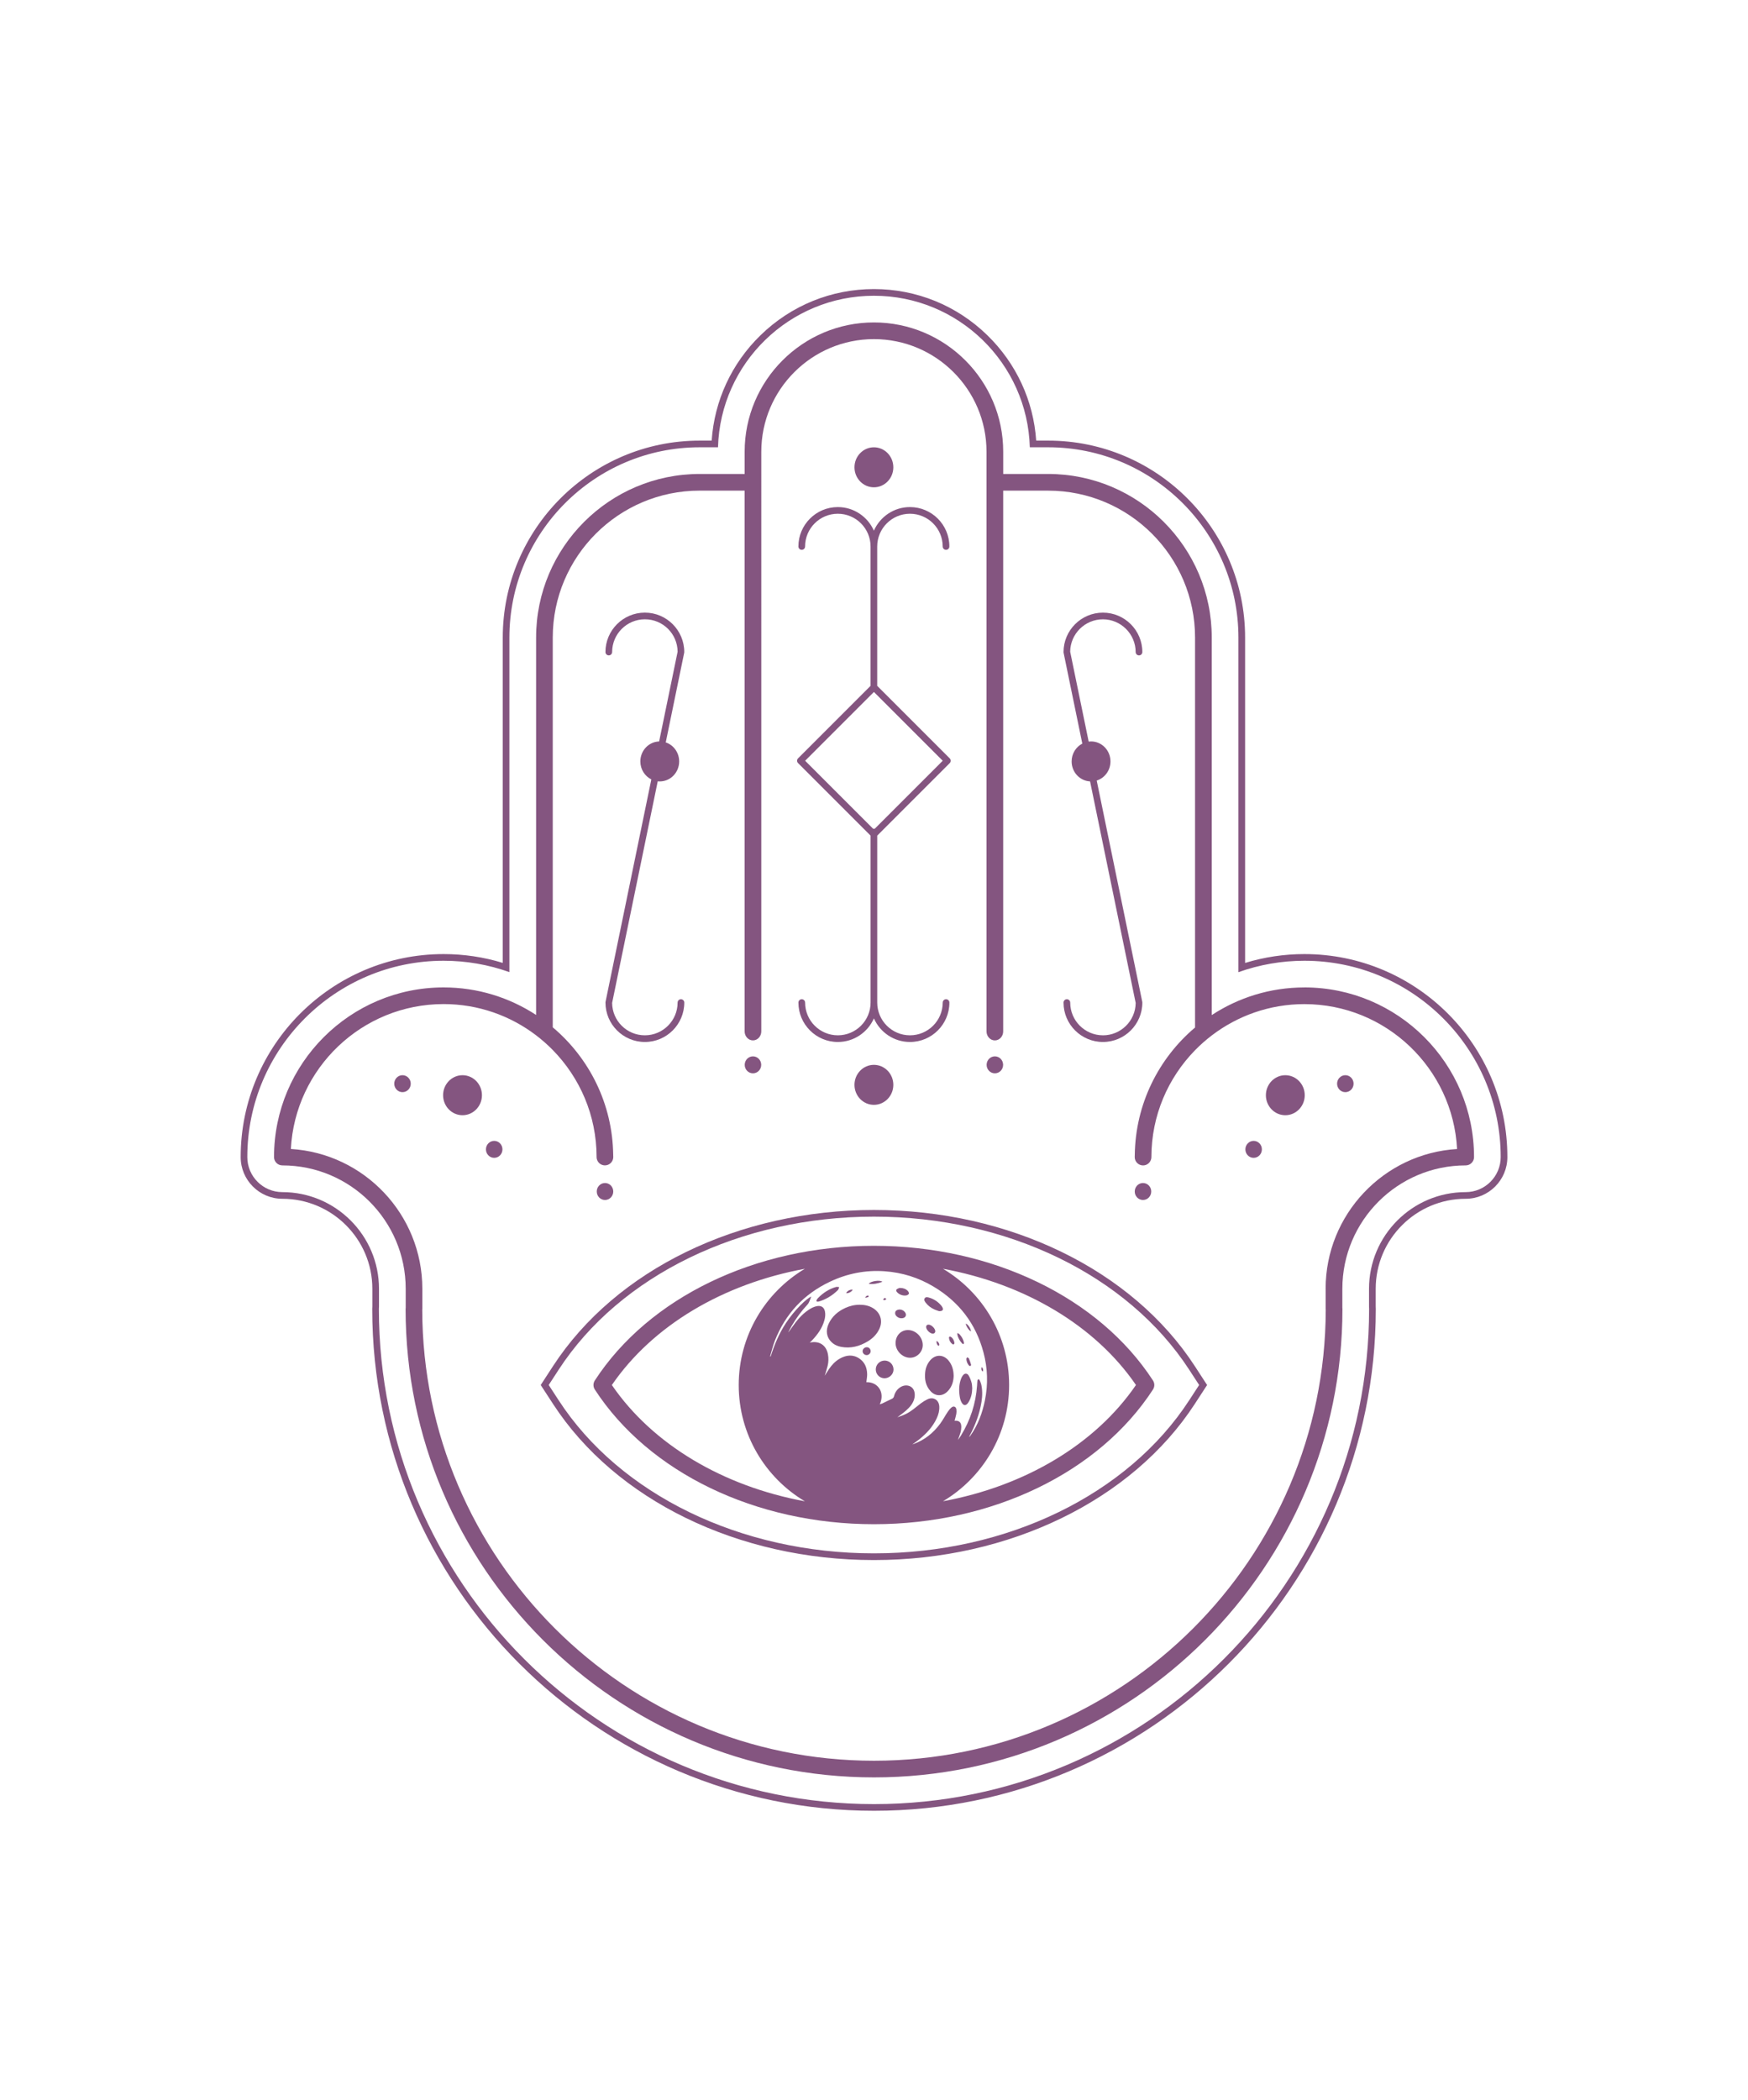 <svg xmlns="http://www.w3.org/2000/svg" id="Capa_1" data-name="Capa 1" viewBox="0 0 825.97 992.1"><defs><style>      .cls-1 {        fill: #845580;      }    </style></defs><path class="cls-1" d="m412.94,588.59c-55.82,0-106.35,24.38-131.87,63.62-.85,1.31-.85,2.99,0,4.29,25.51,39.24,76.04,63.62,131.87,63.62s106.35-24.38,131.86-63.62c.85-1.31.85-2.99,0-4.29-25.51-39.24-76.04-63.62-131.86-63.62Zm50.57,65.02c-.14-.55-.37-1.08-.63-1.59-.1-.2-.37-.31-.56-.46-.16.22-.43.43-.46.67-.11.8-.12,1.61-.18,2.41-.59,8.52-3.19,16.4-7.65,23.67-.39.64-.85,1.24-1.28,1.86-.02-.01-.04-.02-.06-.03.41-1.14.87-2.27,1.2-3.43.22-.79.34-1.64.35-2.46.03-2.25-1.02-3.21-3.18-3.01.28-1.07.61-2.13.81-3.22.13-.71.14-1.46.04-2.17-.19-1.27-1.3-1.73-2.29-.9-.71.59-1.31,1.34-1.82,2.11-1.21,1.82-2.23,3.77-3.52,5.53-3.23,4.39-7.33,7.72-12.51,9.6-.17.06-.34.11-.65.21,1.17-.85,2.25-1.56,3.26-2.38,3.42-2.76,6.37-5.91,8.24-9.95.82-1.77,1.32-3.61,1.22-5.58-.1-1.81-1.03-3.19-2.53-3.69-1.1-.36-2.19-.15-3.18.36-1.06.54-2.1,1.16-3.04,1.88-2.29,1.76-4.43,3.73-7.05,5-1.3.63-2.66,1.12-4.03,1.57,1.33-1.02,2.71-1.97,3.97-3.07,1.96-1.71,3.69-3.65,4.17-6.32.16-.91.12-1.95-.13-2.84-.79-2.76-4.01-3.67-6.65-1.95-1.54,1-2.46,2.45-2.92,4.19-.15.57-.41.97-.95,1.22-1.55.74-3.08,1.51-4.63,2.24-.34.16-.72.23-1.15.37,2.58-5.63-.92-10.62-6.36-10.43.14-1.25.41-2.51.39-3.76-.05-3.01-1.09-5.66-3.66-7.4-3.08-2.09-6.27-1.7-9.35.07-2.09,1.2-3.7,2.94-5.05,4.92-.71,1.05-1.37,2.14-1.98,3.1.44-1.47.97-3.05,1.37-4.66.44-1.78.48-3.61.15-5.42-.82-4.41-4.15-6.53-8.61-5.56.36-.34.73-.66,1.07-1.02,2.61-2.75,4.8-5.76,5.84-9.47.39-1.39.57-2.8.28-4.24-.39-1.9-1.72-2.83-3.64-2.52-1.58.26-2.95,1.01-4.25,1.89-3.19,2.15-5.53,5.1-7.72,8.19-.57.8-1.09,1.64-1.79,2.38.61-1.12,1.19-2.27,1.84-3.37,2.06-3.48,4.43-6.74,7.2-9.69,1.02-1.08,1.28-2.51,1.89-3.87-2.14.79-7.9,6.3-12.01,12.55-3.21,4.89-5.43,10.21-7.19,15.75-.09-.03-.18-.06-.26-.09.75-2.47,1.33-5.02,2.27-7.41,5-12.71,13.69-22,26.04-27.85,8.16-3.86,16.76-5.56,25.78-4.93,8.32.58,16.08,3.01,23.24,7.3,11.99,7.19,19.89,17.49,23.5,31.03,2,7.5,2.22,15.06.69,22.65-1.22,6.02-3.31,11.7-6.91,16.75-.15.21-.31.41-.58.56.09-.19.17-.38.27-.56,2.67-5.07,4.7-10.37,5.6-16.05.46-2.9.5-5.81-.24-8.68Zm-174.39.75c19.27-28.12,52.53-47.79,91.2-54.92-18.72,11.14-31.26,31.56-31.26,54.93s12.55,43.79,31.26,54.93c-38.68-7.14-71.94-26.81-91.2-54.93Zm156.45,54.93c18.72-11.14,31.26-31.56,31.26-54.93s-12.55-43.79-31.26-54.93c38.68,7.14,71.94,26.81,91.2,54.92-19.27,28.12-52.53,47.79-91.2,54.93Z"></path><path class="cls-1" d="m564.57,645.43c-29.58-45.5-87.68-73.77-151.63-73.77s-122.04,28.27-151.63,73.77l-4.69,7.21-1.12,1.72,1.12,1.72,4.69,7.21c29.58,45.5,87.68,73.77,151.63,73.77s122.04-28.27,151.63-73.77l4.69-7.21,1.12-1.72-1.12-1.72-4.69-7.21Zm-2.64,16.13c-29.01,44.62-86.09,72.33-148.98,72.33s-119.98-27.72-148.98-72.33l-4.69-7.21,4.69-7.21c29.01-44.62,86.09-72.33,148.98-72.33s119.98,27.72,148.98,72.33l4.69,7.21-4.69,7.21Z"></path><path class="cls-1" d="m616.35,466.52c-16.14,0-31.18,4.81-43.77,13.06v-178.36c0-42.62-34.67-77.29-77.29-77.29h-21.25v-10.5c0-33.69-27.41-61.09-61.09-61.09s-61.09,27.41-61.09,61.09v10.5h-21.25c-42.62,0-77.29,34.67-77.29,77.29v178.3c-12.58-8.21-27.58-13.01-43.69-13.01-44.2,0-80.15,35.96-80.15,80.15,0,2.18,1.76,3.94,3.94,3.94,32.14,0,58.28,26.14,58.28,58.28v9.06c-.02.15-.05.3-.05.46,0,122.05,99.29,221.34,221.34,221.34s221.34-99.29,221.34-221.34c0-.15-.03-.3-.04-.44v-9.08c0-32.13,26.14-58.28,58.28-58.28,2.18,0,3.94-1.76,3.94-3.94,0-44.2-35.96-80.15-80.15-80.15Zm10.05,142.37v9.52c0,.13.03.26.04.39-.21,117.52-95.89,213.07-213.46,213.07s-213.24-95.54-213.46-213.06c.01-.14.04-.27.04-.41v-9.52c0-35.12-27.51-63.94-62.12-66.04,1.99-38.09,33.6-68.46,72.18-68.46,16.41,0,31.54,5.5,43.69,14.75,2.79,2.13,5.42,4.45,7.88,6.95,12.8,13.05,20.71,30.9,20.71,50.57,0,.31.04.61.11.9.41,1.74,1.96,3.04,3.83,3.04,2.18,0,3.94-1.76,3.94-3.94,0-.33-.02-.66-.03-.98-.29-24.17-11.33-45.8-28.56-60.31v-184.15c0-38.28,31.14-69.41,69.41-69.41h21.25v255.45c0,2.37,1.76,4.29,3.94,4.29s3.94-1.92,3.94-4.29V213.43c0-29.34,23.87-53.21,53.21-53.21s53.21,23.87,53.21,53.21v273.83c0,2.37,1.76,4.29,3.94,4.29s3.94-1.92,3.94-4.29v-255.45h21.25c38.28,0,69.41,31.14,69.41,69.41v184.23c-17.18,14.51-28.18,36.1-28.48,60.23,0,.33-.03.66-.03.99,0,2.18,1.76,3.94,3.94,3.94,1.86,0,3.41-1.3,3.82-3.03.07-.29.12-.59.12-.91,0-19.63,7.88-37.45,20.62-50.48,2.45-2.51,5.09-4.84,7.88-6.97,12.16-9.28,27.33-14.82,43.77-14.82,38.57,0,70.18,30.37,72.17,68.46-34.61,2.09-62.12,30.91-62.12,66.04Z"></path><path class="cls-1" d="m616.35,450.76c-9.55,0-18.95,1.41-28.01,4.18v-153.72c0-51.31-41.74-93.05-93.05-93.05h-5.67c-1.28-18.88-9.41-36.46-23.08-49.78-14.44-14.07-33.47-21.82-53.59-21.82s-39.14,7.75-53.59,21.82c-13.68,13.32-21.8,30.9-23.08,49.78h-5.67c-51.31,0-93.05,41.74-93.05,93.05v153.7c-9.04-2.76-18.41-4.16-27.93-4.16-52.89,0-95.91,43.03-95.91,95.91,0,10.86,8.84,19.7,19.7,19.7,23.45,0,42.52,19.07,42.52,42.52v8.26c-.03.42-.05.84-.05,1.26,0,130.74,106.36,237.1,237.1,237.1s237.1-106.36,237.1-237.1c0-.41-.01-.83-.04-1.24v-8.28c0-23.45,19.07-42.52,42.52-42.52,10.86,0,19.7-8.84,19.7-19.7,0-52.89-43.02-95.91-95.91-95.91Zm76.21,112.46c-25.18,0-45.67,20.49-45.67,45.67v8.4c.03.33.04.7.04,1.12,0,129-104.95,233.95-233.95,233.95s-233.95-104.95-233.95-233.95c0-.42.02-.8.05-1.14v-8.38c0-25.18-20.49-45.67-45.67-45.67-9.12,0-16.55-7.42-16.55-16.55,0-51.15,41.61-92.76,92.76-92.76,10.67,0,21.16,1.83,31.08,5.37v-158.06c0-49.57,40.33-89.9,89.9-89.9h8.67c1.12-39.67,33.73-71.59,73.67-71.59s72.55,31.93,73.67,71.59h8.67c49.57,0,89.9,40.33,89.9,89.9v158.09c9.94-3.56,20.46-5.4,31.17-5.4,51.15,0,92.76,41.61,92.76,92.76,0,9.12-7.42,16.55-16.55,16.55Z"></path><path class="cls-1" d="m285.88,566.94c2.15,0,3.9-1.8,3.9-4.01s-1.74-4.01-3.9-4.01-3.9,1.8-3.9,4.01,1.74,4.01,3.9,4.01Z"></path><path class="cls-1" d="m540.09,566.94c2.15,0,3.9-1.8,3.9-4.01s-1.74-4.01-3.9-4.01-3.9,1.8-3.9,4.01,1.74,4.01,3.9,4.01Z"></path><path class="cls-1" d="m470.1,507.1c2.15,0,3.9-1.8,3.9-4.01s-1.74-4.01-3.9-4.01-3.9,1.8-3.9,4.01,1.74,4.01,3.9,4.01Z"></path><path class="cls-1" d="m355.79,507.1c2.15,0,3.9-1.8,3.9-4.01s-1.74-4.01-3.9-4.01-3.9,1.8-3.9,4.01,1.74,4.01,3.9,4.01Z"></path><ellipse class="cls-1" cx="412.94" cy="512.54" rx="9.18" ry="9.45"></ellipse><path class="cls-1" d="m233.52,539.01c-2.15,0-3.9,1.8-3.9,4.01s1.74,4.01,3.9,4.01,3.9-1.8,3.9-4.01-1.74-4.01-3.9-4.01Z"></path><path class="cls-1" d="m190.19,507.98c-2.15,0-3.9,1.8-3.9,4.01s1.74,4.01,3.9,4.01,3.9-1.8,3.9-4.01-1.74-4.01-3.9-4.01Z"></path><ellipse class="cls-1" cx="218.55" cy="517.44" rx="9.18" ry="9.45"></ellipse><path class="cls-1" d="m592.37,539.01c-2.15,0-3.9,1.8-3.9,4.01s1.74,4.01,3.9,4.01,3.9-1.8,3.9-4.01-1.74-4.01-3.9-4.01Z"></path><path class="cls-1" d="m635.7,507.98c-2.15,0-3.9,1.8-3.9,4.01s1.74,4.01,3.9,4.01,3.9-1.8,3.9-4.01-1.74-4.01-3.9-4.01Z"></path><ellipse class="cls-1" cx="607.34" cy="517.44" rx="9.18" ry="9.45"></ellipse><ellipse class="cls-1" cx="412.94" cy="220.78" rx="9.18" ry="9.45"></ellipse><path class="cls-1" d="m411.37,394.79v78.88c0,8.53-6.94,15.47-15.47,15.47s-15.47-6.94-15.47-15.47c0-.87-.71-1.58-1.58-1.58s-1.58.71-1.58,1.58c0,10.27,8.35,18.62,18.62,18.62,7.61,0,14.16-4.59,17.05-11.15,2.88,6.56,9.43,11.15,17.05,11.15,10.27,0,18.62-8.35,18.62-18.62,0-.87-.71-1.58-1.58-1.58s-1.58.71-1.58,1.58c0,8.53-6.94,15.47-15.47,15.47s-15.47-6.94-15.47-15.47v-78.88l34.26-34.26c.62-.62.62-1.61,0-2.23l-34.29-34.29s.02-.08.02-.12v-65.7c0-8.53,6.94-15.47,15.47-15.47s15.47,6.94,15.47,15.47c0,.87.71,1.58,1.58,1.58s1.58-.71,1.58-1.58c0-10.27-8.35-18.62-18.62-18.62-7.61,0-14.16,4.59-17.05,11.15-2.89-6.56-9.44-11.15-17.05-11.15-10.27,0-18.62,8.35-18.62,18.62,0,.87.71,1.58,1.58,1.58s1.58-.71,1.58-1.58c0-8.53,6.94-15.47,15.47-15.47s15.47,6.94,15.47,15.47v65.7s.02.08.02.12l-34.29,34.29c-.3.3-.46.7-.46,1.11s.17.82.46,1.11l34.26,34.26Zm1.58-67.87l32.5,32.5-32.17,32.17c-.11-.02-.21-.07-.33-.07s-.22.04-.33.07l-32.17-32.17,32.5-32.5Z"></path><path class="cls-1" d="m304.72,492.29c10.27,0,18.62-8.35,18.62-18.62,0-.87-.71-1.58-1.58-1.58s-1.58.71-1.58,1.58c0,8.53-6.94,15.47-15.47,15.47s-15.39-6.85-15.47-15.31l21.55-104.69c.31.03.63.05.95.05,5.07,0,9.18-4.23,9.18-9.45,0-4.2-2.66-7.76-6.34-8.99l8.72-42.37c.02-.1.03-.21.03-.32,0-10.27-8.35-18.62-18.62-18.62s-18.62,8.35-18.62,18.62c0,.87.71,1.58,1.58,1.58s1.58-.71,1.58-1.58c0-8.53,6.94-15.47,15.47-15.47s15.39,6.85,15.47,15.31l-8.73,42.4c-4.93.16-8.88,4.32-8.88,9.44,0,3.75,2.12,6.97,5.19,8.5l-21.64,105.11c-.02.1-.03.21-.03.32,0,10.27,8.35,18.62,18.62,18.62Z"></path><path class="cls-1" d="m521.17,489.14c-8.53,0-15.47-6.94-15.47-15.47,0-.87-.71-1.58-1.58-1.58s-1.58.71-1.58,1.58c0,10.27,8.35,18.62,18.62,18.62s18.62-8.35,18.62-18.62c0-.11-.01-.21-.03-.32l-21.53-104.57c3.76-1.18,6.5-4.78,6.5-9.04,0-5.22-4.11-9.45-9.18-9.45-.38,0-.75.03-1.12.08l-8.74-42.46c.08-8.46,6.99-15.31,15.47-15.31s15.47,6.94,15.47,15.47c0,.87.71,1.58,1.58,1.58s1.58-.71,1.58-1.58c0-10.27-8.35-18.62-18.62-18.62s-18.62,8.35-18.62,18.62c0,.11.01.21.03.32l8.84,42.93c-2.99,1.56-5.04,4.74-5.04,8.43,0,5.06,3.86,9.18,8.71,9.43l21.55,104.66c-.08,8.46-6.99,15.31-15.47,15.31Z"></path><path class="cls-1" d="m418.1,642.81c-2.33-.04-4.25,1.82-4.28,4.14-.03,2.3,1.81,4.2,4.09,4.23,2.27.03,4.27-1.87,4.3-4.07.03-2.37-1.78-4.26-4.12-4.3Z"></path><path class="cls-1" d="m424.14,610.78c1.18,1.01,2.58,1.47,4.11,1.25.46-.07,1.09-.45,1.24-.85.12-.33-.24-.99-.57-1.32-.94-.93-2.13-1.35-3.46-1.35-.16,0-.33-.05-.46,0-.49.23-1.15.37-1.4.77-.34.52.1,1.1.55,1.48Z"></path><path class="cls-1" d="m412.7,618.15c-1.97-1.27-4.16-1.71-6.47-1.71-2.41,0-4.7.54-6.87,1.54-3.46,1.6-6.22,3.98-7.83,7.5-1.46,3.17-.96,6.3,1.28,8.52,1.28,1.26,2.86,2,4.6,2.33,4.55.86,8.73-.24,12.62-2.59,2.38-1.44,4.31-3.35,5.49-5.92,1.7-3.67.58-7.49-2.82-9.67Z"></path><path class="cls-1" d="m429.03,628.39c-3.36,0-5.85,2.63-5.85,6.19,0,3.65,3.26,6.92,6.88,6.9,3.24-.01,5.96-2.75,5.96-6,0-3.78-3.27-7.09-6.99-7.09Z"></path><path class="cls-1" d="m426.78,622.71c1.14-.28,1.63-1.42,1.04-2.44-.63-1.09-1.64-1.53-2.65-1.59-1.09.01-1.88.45-2.1,1.1-.28.83,0,1.55.61,2.12.88.81,1.94,1.09,3.1.81Z"></path><path class="cls-1" d="m409.53,636.5c-1.03.03-1.94.9-1.93,1.86,0,1.04.92,1.91,1.98,1.87.97-.03,1.84-.92,1.83-1.86-.02-1.07-.85-1.9-1.87-1.87Z"></path><path class="cls-1" d="m418.84,613.81c-.19-.18-.39-.37-.7-.66-.36.3-.62.52-.89.75.21.13.45.41.63.38.33-.06.64-.3.95-.46Z"></path><path class="cls-1" d="m441.56,618.68c.85.37,1.74.63,2.21.79,1.69,0,2.12-.66,1.57-1.77-.11-.23-.25-.46-.41-.66-1.56-1.94-3.52-3.29-5.92-3.98-.73-.21-1.59-.42-2.07.33-.47.73.01,1.46.47,2.06,1.09,1.44,2.51,2.49,4.15,3.21Z"></path><path class="cls-1" d="m416.94,605.59c-1.1-1-5.69-.29-6.43.97,2.24.28,4.28-.16,6.43-.97Z"></path><path class="cls-1" d="m402.89,609.33c-1.16-.2-2.67.62-3.05,1.62,1.01.19,2.71-.69,3.05-1.62Z"></path><path class="cls-1" d="m410.39,612.19c-.45-.31-1.38.2-1.55.99.55-.15,1.04-.24,1.49-.42.09-.03.14-.51.06-.57Z"></path><path class="cls-1" d="m396.55,608.11c-.49-.03-1.02-.2-1.47-.08-3.34.93-6.13,2.78-8.54,5.23-.27.27-.49.61-.66.96-.25.5-.09.8.62.76.11-.02.32-.03.51-.09,3.42-1.05,6.39-2.88,8.92-5.39.33-.33.41-.92.6-1.39Z"></path><path class="cls-1" d="m456.99,641.25c-.16.29-.31.59-.37.7.05,1.36.51,2.31,1.19,3.14.15.18.51.36.71.3.17-.05.38-.48.32-.67-.28-.98-.6-1.95-1-2.89-.11-.27-.55-.39-.85-.58Z"></path><path class="cls-1" d="m457.73,649.89c-.76-1.23-1.93-1.18-2.79-.02-.32.43-.59.93-.78,1.43-1.03,2.67-1.11,5.43-.71,8.22.19,1.32.48,2.62,1.35,3.69.62.76,1.35.83,2.1.19.27-.23.5-.53.69-.83,1.27-2.02,1.75-4.25,1.81-6.62-.09-.9-.06-1.84-.31-2.7-.33-1.16-.74-2.34-1.37-3.35Z"></path><path class="cls-1" d="m455.32,635.07c.06-.28.22-.59.16-.84-.35-1.46-1.06-2.75-2.09-3.84-.22-.24-.57-.36-1.01-.62,0,.4-.03.58,0,.74.31,1.62,1.14,2.98,2.23,4.2.17.19.47.25.71.37Z"></path><path class="cls-1" d="m442.56,633.54c-.1.85.08,1.54.64,2.12.09.09.29.18.4.14.11-.04.2-.22.22-.36.11-.64-.51-1.62-1.26-1.9Z"></path><path class="cls-1" d="m463.82,645.93c-.29.89-.1,1.61.56,2.08.35-.83.1-1.76-.56-2.08Z"></path><path class="cls-1" d="m438.76,625.83c-.67-.02-1.11.36-1.15.99-.09,1.37,1.87,3.34,3.24,3.27.7-.04,1.15-.55,1.09-1.24-.12-1.33-1.86-2.98-3.18-3.03Z"></path><path class="cls-1" d="m439.51,642.73c-1.34,1.57-2.09,3.41-2.32,5.44-.38,3.39.15,6.55,2.57,9.15,2.25,2.42,5.52,2.47,7.88.15,2.11-2.07,2.89-4.68,2.99-7.33-.04-2.86-.72-5.3-2.45-7.37-2.47-2.96-6.18-2.96-8.68-.04Z"></path><path class="cls-1" d="m449.44,631.69c-.57-.41-1.07-.21-1.02.41.09,1.19.64,2.19,1.59,2.91.51.39.99.09.98-.63-.2-1.02-.62-2.01-1.55-2.68Z"></path><path class="cls-1" d="m458.8,629.02c.02-1.18-1.34-3.26-2.42-3.71-.02,1.06,1.48,3.36,2.42,3.71Z"></path></svg>